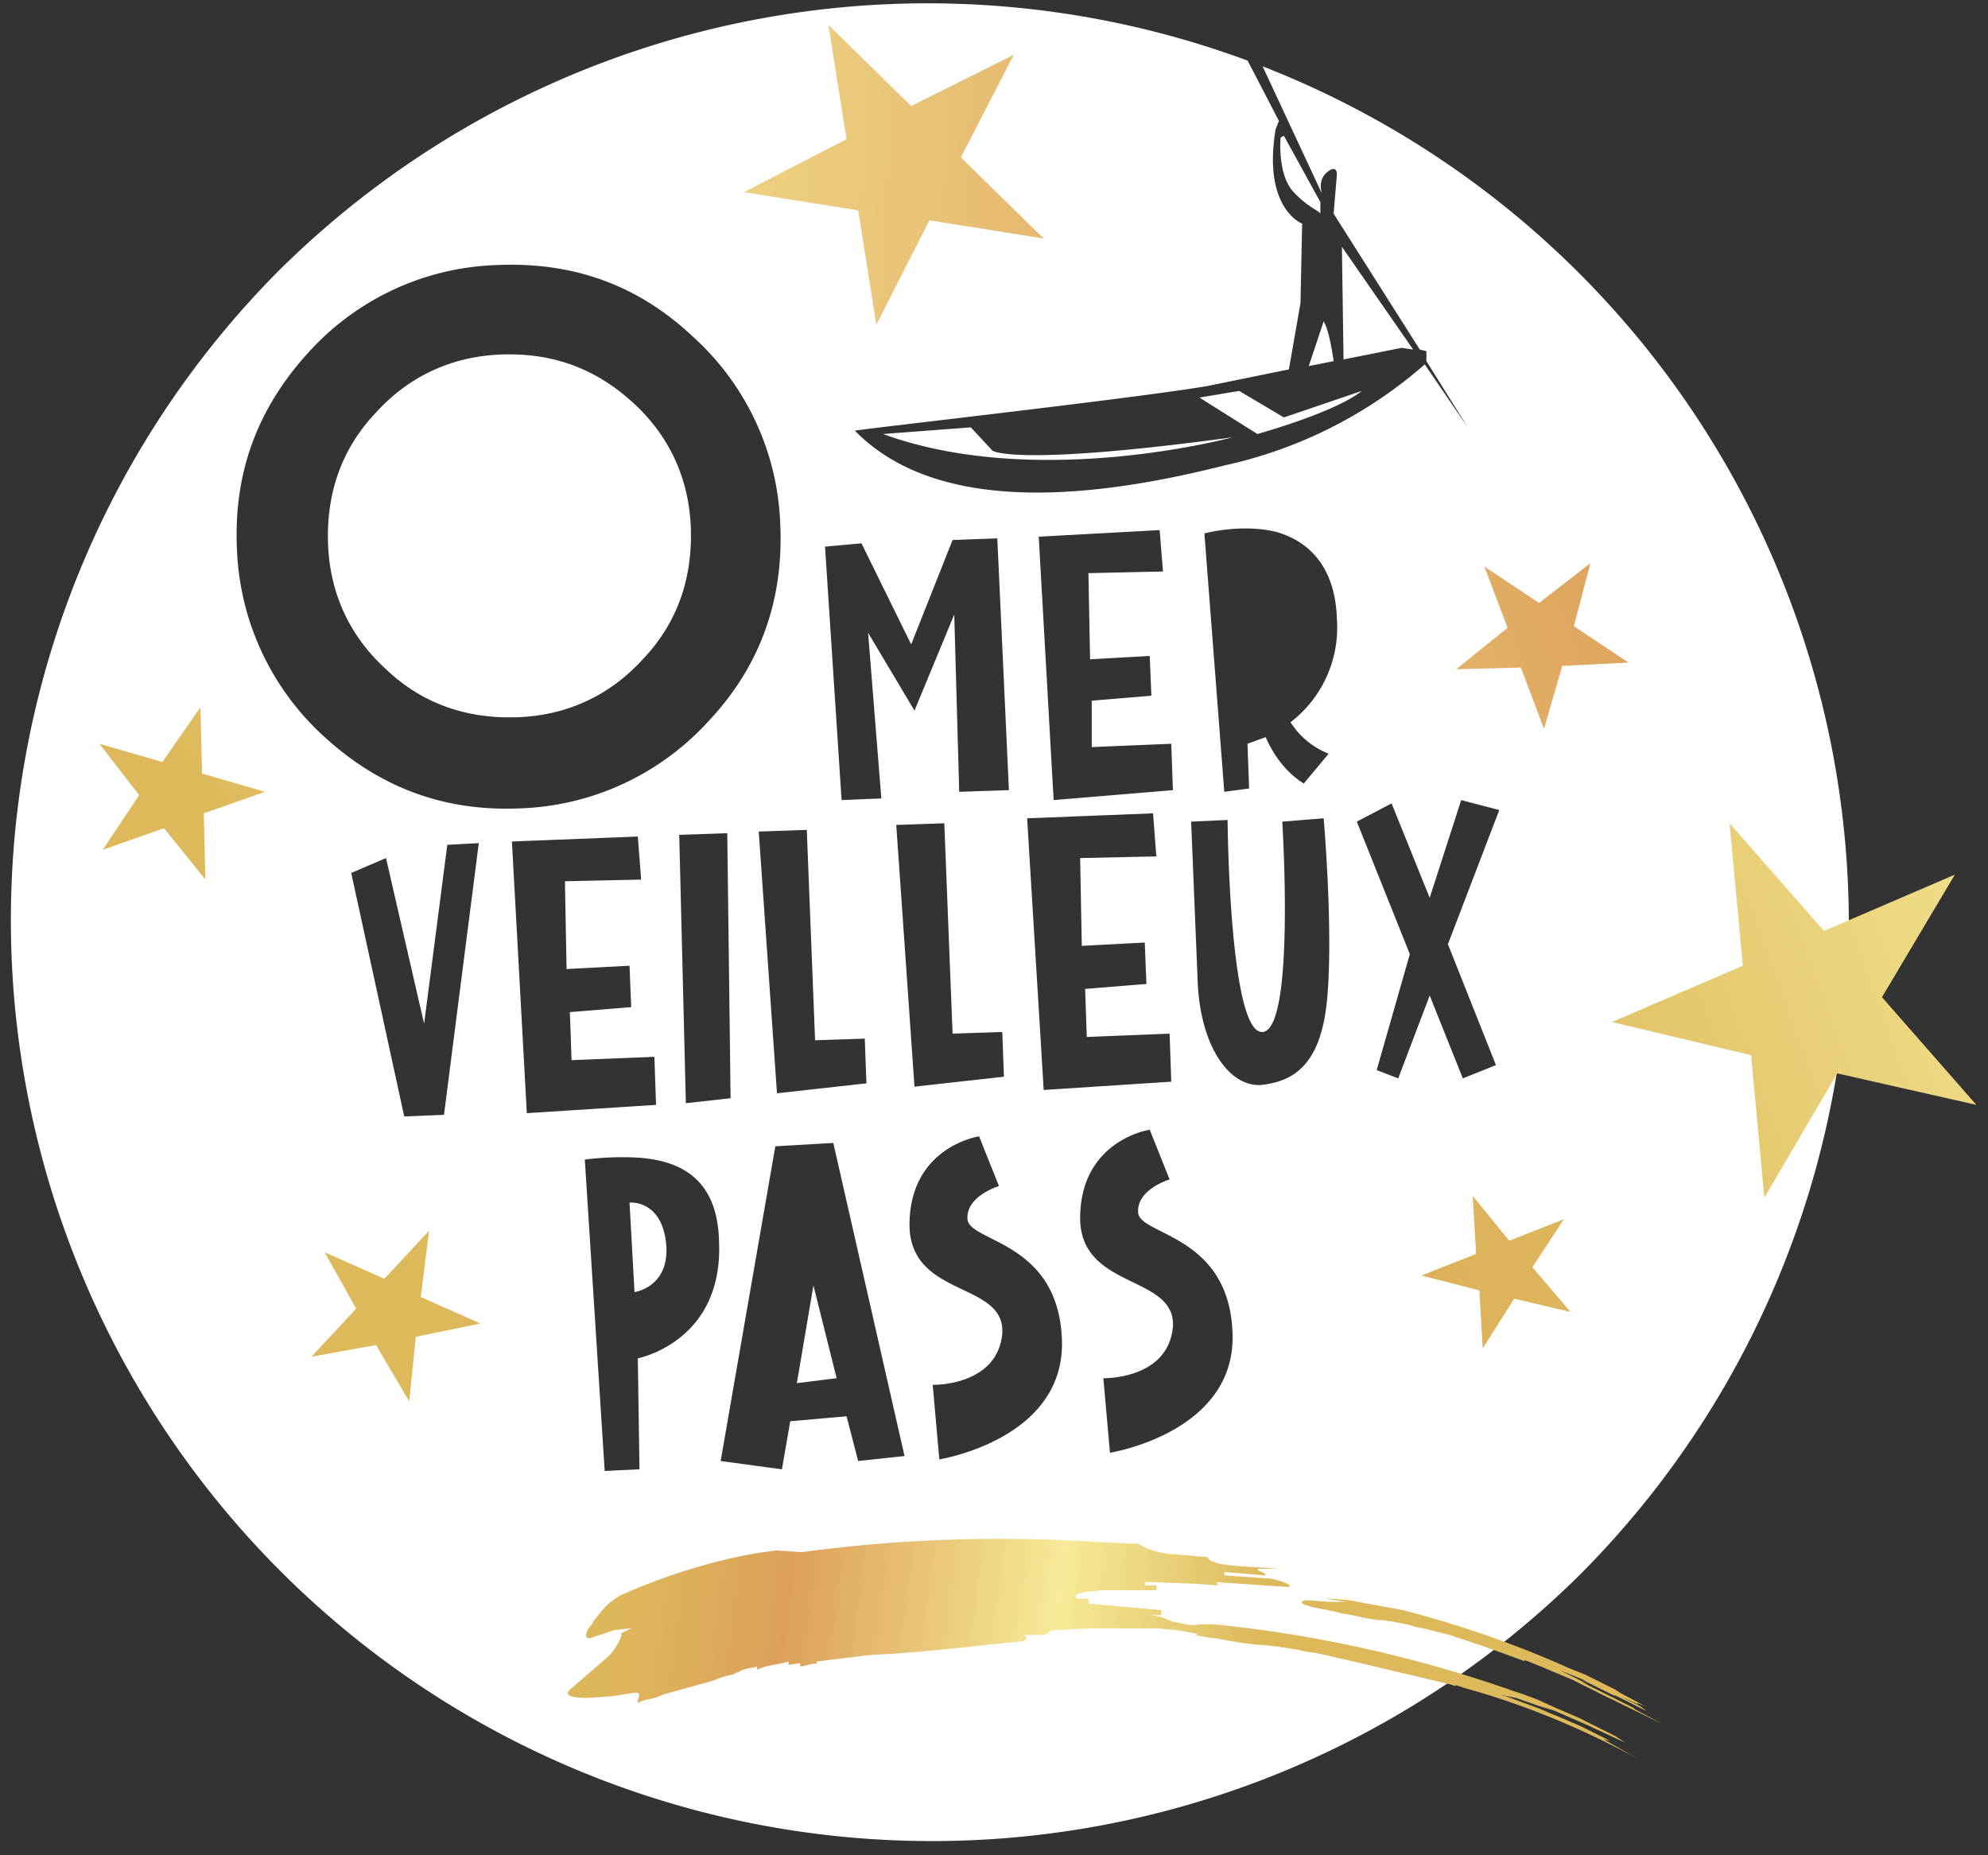 <svg xmlns="http://www.w3.org/2000/svg" fill="none" viewBox="0 0 120 112"><rect x="0" y="0" width="120" height="112" fill="#333333" stroke="none"/><g clip-path="url(#a)"><path fill="#fff" fill-rule="evenodd" d="M95.315 95.115a55.601 55.601 0 0 1-78.63-78.63A55.6 55.6 0 0 1 75.31 3.661L77.2 7.3l-.2.5c-.8 4.8 1.6 5.7 1.6 5.7l-.1 4.8-.7 4-4.9 1c-2.697.472-11.257 1.49-16.671 2.133-2.617.31-4.499.534-4.629.567 4.9 5 14 4.2 22.3 2.1A27.1 27.1 0 0 0 86 22l2.6 3.8-2.5-4v-.6l-.4-.1-5.2-8.2.2-2.4s0-.6-.6-.1-.3 1.3-.3 1.3l-3.586-7.695a55.6 55.6 0 0 1 19.101 91.11ZM52.4 38.2l2.8 4.7 2.4-5.8.3 10.7 3-.1-.7-15.2-2.7.1-2.5 6.3-3-6.1-2.2.2 1 15.3 2.4-.1-.8-10Zm10.3-5.8.9 15.9 7.2-.6-.1-2.8-4.8.2v-2.8l3.6-.3-.1-2.4-3.6.2-.1-5.2 4.5-.1L70 32l-7.3.4Zm17.5 13.1a4.8 4.8 0 0 1-2.3-1.9 7.2 7.2 0 0 0 2.8-6.2c-.1-3.4-1.9-4.8-3.7-5.3-1.7-.4-3.5-.1-4.3.1l1.2 15.6 1.5-.2-.1-2.7 1.1-.4c.3.7 1 2 2.3 2.8l1.5-1.8ZM36.5 88.8l2.1-.1-.1-6.7s5.2-1 4.9-7.1c-.1-3.8-2.4-4.8-4.7-5-1.3-.1-2.6 0-3.4.1l1.2 18.8ZM40.2 75c.3 2.7-1.9 3-1.9 3l-.3-5.4s1.9-.2 2.2 2.4Zm14.4 12.9L50.3 69l-3.5.2-3.3 19 3.7.5.5-2.9 3.4-.3.7 2.7 2.8-.3Zm-5.5-10.3 1.4 5.6-2.4.3 1-5.9Zm10-9s-4.1.6-4.2 5.2c-.054 2.497 1.66 3.315 3.206 4.052 1.302.62 2.485 1.185 2.394 2.648-.3 3.2-4.2 3.1-4.2 3.1l.4 4.5s7.6-1.2 7.4-7.2c-.135-4.059-2.65-5.326-4.294-6.155-.786-.396-1.374-.692-1.406-1.145-.1-1.4 1.9-2 1.9-2l-1.2-3Zm10.3-.4s-4.1.6-4.2 5.2c-.054 2.43 1.642 3.256 3.183 4.006 1.31.639 2.509 1.222 2.417 2.694-.3 3.2-4.2 3.1-4.2 3.1l.4 4.5s7.6-1.2 7.4-7.2c-.135-4.059-2.65-5.326-4.294-6.155-.786-.396-1.374-.692-1.406-1.145-.1-1.4 1.9-2 1.9-2l-1.2-3ZM45.616 25.457A16 16 0 0 0 41.8 20.3c-3.3-3.1-7.2-4.5-11.8-4.3a16 16 0 0 0-11.4 5.3c-3.1 3.4-4.5 7.3-4.3 11.8a16.099 16.099 0 0 0 5.3 11.4c3.4 3.1 7.3 4.5 11.8 4.3a16.1 16.1 0 0 0 11.4-5.3c3.1-3.3 4.5-7.3 4.3-11.8a16 16 0 0 0-1.483-6.242ZM22.7 24.9c2-2.2 4.6-3.4 7.6-3.5 3-.1 5.6.8 7.9 2.9 2.2 2 3.4 4.6 3.5 7.6.1 3-.8 5.7-2.9 7.9-2 2.2-4.6 3.4-7.6 3.5-3 .1-5.7-.8-7.9-2.9-2.2-2-3.4-4.6-3.5-7.6-.1-3 .8-5.7 2.9-7.9Zm-1.5 27.8 3.2 14.7 2.4-.1 2.1-16.4-1.9.1-1.4 10.8-2.3-10-2.1.9Zm9.7-1.9.9 16.4 7.8-.5-.1-2.9-5 .2-.1-2.9 3.7-.3-.1-2.5-3.8.2-.1-5.3 4.6-.1-.2-2.6-7.6.3Zm13-.5-2.9.1.4 16.2 2.7-.3-.2-16Zm1.9-.1L46.9 66l5.4-.6-.1-2.7-3 .1-.5-12.7-2.9.1Zm8.3-.4 1.1 15.8 5.4-.6-.1-2.7-3 .1-.5-12.7-2.9.1Zm7.9-.4 1 16.4 7.7-.5-.1-2.9-5 .2-.1-2.9 3.7-.3-.1-2.5-3.8.2-.1-5.3 4.6-.1-.2-2.6-7.6.3Zm9.9.2.4 9.8c.2 3.8 1.9 6.2 3.8 6.1 1.8-.2 3.6-1 4-5.1.4-4.1-.2-11-.2-11l-2.5.2s.8 12.6-1.2 12.7c-2 .1-2.1-12.8-2.1-12.8l-2.2.1Zm10 0 3.2 8-2 7 1.3.5 1.9-5 2 5 2-.8-2.9-7.3 3.1-8.1-2.3-.6-1.9 5.9-2.3-5.7-2.1 1.1ZM79 22.1l1.5-.3c-.1-.7-.3-1.9-.6-2.4l-.9 2.7ZM77.3 8.3s-.2 2.1.7 3.2c.576.64 1.07.952 1.377 1.146.173.11.287.182.323.254v-.7l-2.2-4-.2.1ZM58.6 25.8l-5.3.4c9.3 3.4 21.1.2 21.1.2-13.3 1.8-14.5.8-14.5.8l-1.3-1.4ZM72.4 24l3.5 2.2s4.7-1.3 6.3-2.6l-4.7 1.6-2.7-1.6-2.4.4Zm8.7-2.3 3.5-.7.7.1-4.3-6.2.1 6.8Z" clip-rule="evenodd"/><path fill="url(#b)" d="m93.2 44-1.4-3.7-3.9.1 3.1-2.5-1.4-3.7 3.3 2.2L96 34l-1 3.8 3.3 2.2-4 .2-1.1 3.8Z"/><path fill="url(#c)" d="m89.5 81.4-.2-3.5-3.5-.9 3.3-1.3-.2-3.5 2.2 2.7 3.3-1.3-1.9 2.9 2.3 2.7-3.4-.8-1.9 3Z"/><path fill="url(#d)" d="m97.2 105.1-1.8-.9-1.4-.6-1-.4.6.2-2.7-1-.4-.1 1 .2 2 .7-.5-.2.9.3.9.4 1.4.6-.5-.2-.2-.1 1.3.6 1.3.6-.6-.4-1.6-.8 1.4.7-.2-.1.6.3-2-1-.4-.2-1.4-.6-1.1-.5-.8-.3-.6-.2a77.808 77.808 0 0 0-17.7-4c-.9-.1-1.6 0-1.6 0h-.3l-1-.2c-.3-.1-.7-.4-1.7-.4h1v-.3l-2.2-.2-2.2-.2v-.3H65c-.3-.3.4-.4 1.5-.5h3.3v-.3h-.7v-.2l2.9.1 2.9.2-1.4-.1c0-.1 0-.2-.3-.2l4.5.3c.4 0 0-.3-1-.5l-2.8-.2v-.2l2.4.2c.4-.1-.7-.3-.3-.4h1.1c-1-.1-2.4-.1-3.5-.3-.3-.1-.7-.2-.7-.4l-2.4-.2c-.7-.1-1.3-.3-1.8-.6l-2.3-.1a89.695 89.695 0 0 0-18 .6l-1.5-.1c-2.9.3-6.5 1.4-9.2 2.6-.7.3-1.2.8-1.5 1.2l-.4.5-.1.2c-.3.3-.5.8-.1.8l1.5-.5 1-.1-.6.3c.1.3-.6 1.3-.9 1.5l-2.2 1.9c-.4.4.2.5 1.1.5l1.4-.1.7-.1.6-.1c.7-.1.2.4.3.6.6-.3 1-.2 1.5-.5l1.1-.3 1.8-.5.3-.1a4.016 4.016 0 0 1 1-.3c.3-.1.3-.2.3-.3v.2c.3-.3 1-.3 1.2-.4v.2c.6-.3 1.3-.3 1.9-.5v.2l.7-.1v.2c.3 0 1-.3 1-.1v-.2l3.3-.4c2.7-.1 5.9-.5 8.9-.8.3 0 .7-.2.3-.4h1c.7 0 .3-.3 1-.3l2-.1h4l1.2.1 1.1.2c.4.1 0 .1 0 .1l1.1.2h.2l.5.1 1.2.2.9.1h.2l.9.1 1.3.2.4.1.7.1 2.2.5 5.9 1.4c.2.1.4.1.2 0l.6.2.7.2c3.4 1 6.7 2.4 9.8 4.1l-2.1-1.2.4.1Z"/><path fill="url(#e)" d="M80.2 97.2c.3.1 0 .1 0 0l.8.2.6.1.9.2.7.1h.2l.7.1.5.1.5.1.3.1.5.1 1.6.4 2.1.7 2.2.8c.2.1.3.1.2 0l.5.2.5.2 1.9.8 1.8.9 3.7 1.8-1.7-.9-.1-.1-2.4-1.2-.8-.4.5.2-1-.5-1-.5-.3-.1 2.2.9-.3-.1 2.6 1.3-.6-.3-.1-.1 2 1-.4-.3-1.2-.6 1.1.5-.1-.1.5.2-1.5-.8-.3-.2-1.8-.9-1-.4a62.103 62.103 0 0 0-8.2-3l-.7-.2-1.1-.3-1.1-.2-2.2-.4-1.2-.1H80l1.2.2h-1l-1.4-.1c-.8.2.7.5 1.4.6Z"/><path fill="url(#f)" d="M12.4 53.1 9.9 50l-3.7 1.3L8.4 48 6 44.9 9.8 46l2.3-3.3.1 4 3.8 1.1-3.7 1.3.1 4Z"/><path fill="url(#g)" d="m19.6 75.6 3.6 1.6 2.7-2.9-.5 4 3.6 1.6-3.9.8-.4 3.9-2-3.4-3.9.7 2.7-2.9-1.9-3.4Z"/><path fill="url(#h)" d="m106.5 72.3-.8-8.6-8.4-2 7.9-3.4-.8-8.6 5.7 6.5 7.9-3.4-4.4 7.4 5.7 6.5-8.4-1.9-4.4 7.5Z"/><path fill="url(#i)" d="m44.9 11.6 6.2-3.2L50 1.5l5 4.9 6.2-3.1L58 9.5l5 4.9-6.9-1.1-3.2 6.3-1.1-6.9-6.9-1.1Z"/></g><defs><linearGradient id="b" x1="142.4" x2="4.1" y1="20.5" y2="71" gradientUnits="userSpaceOnUse"><stop stop-color="#DDB95B"/><stop offset=".1" stop-color="#DDB45B"/><stop offset=".3" stop-color="#DCA05A"/><stop offset=".7" stop-color="#F7EA98"/><stop offset="1" stop-color="#DDB95B"/></linearGradient><linearGradient id="c" x1="104.8" x2="-33.5" y1="71.1" y2="121.6" gradientUnits="userSpaceOnUse"><stop stop-color="#DDB95B"/><stop offset=".1" stop-color="#DDB45B"/><stop offset=".3" stop-color="#DCA05A"/><stop offset=".7" stop-color="#F7EA98"/><stop offset="1" stop-color="#DDB95B"/></linearGradient><linearGradient id="d" x1="35.4" x2="75.6" y1="95.6" y2="101" gradientUnits="userSpaceOnUse"><stop stop-color="#DDB95B"/><stop offset=".1" stop-color="#DDB45B"/><stop offset=".3" stop-color="#DCA05A"/><stop offset=".7" stop-color="#F7EA98"/><stop offset="1" stop-color="#DDB95B"/></linearGradient><linearGradient id="e" x1="35.7" x2="75.9" y1="93.2" y2="98.6" gradientUnits="userSpaceOnUse"><stop stop-color="#DDB95B"/><stop offset=".1" stop-color="#DDB45B"/><stop offset=".3" stop-color="#DCA05A"/><stop offset=".7" stop-color="#F7EA98"/><stop offset="1" stop-color="#DDB95B"/></linearGradient><linearGradient id="f" x1="128.4" x2="11.5" y1="-42.2" y2="47.3" gradientUnits="userSpaceOnUse"><stop stop-color="#DDB95B"/><stop offset=".1" stop-color="#DDB45B"/><stop offset=".3" stop-color="#DCA05A"/><stop offset=".7" stop-color="#F7EA98"/><stop offset="1" stop-color="#DDB95B"/></linearGradient><linearGradient id="g" x1="20.6" x2="-117.7" y1="80.6" y2="131.1" gradientUnits="userSpaceOnUse"><stop stop-color="#DDB95B"/><stop offset=".1" stop-color="#DDB45B"/><stop offset=".3" stop-color="#DCA05A"/><stop offset=".7" stop-color="#F7EA98"/><stop offset="1" stop-color="#DDB95B"/></linearGradient><linearGradient id="h" x1="227.5" x2="89.2" y1="16.4" y2="66.9" gradientUnits="userSpaceOnUse"><stop stop-color="#DDB95B"/><stop offset=".1" stop-color="#DDB45B"/><stop offset=".3" stop-color="#DCA05A"/><stop offset=".7" stop-color="#F7EA98"/><stop offset="1" stop-color="#DDB95B"/></linearGradient><linearGradient id="i" x1="127.6" x2="-19.4" y1="14.7" y2="6.7" gradientUnits="userSpaceOnUse"><stop stop-color="#DDB95B"/><stop offset=".1" stop-color="#DDB45B"/><stop offset=".3" stop-color="#DCA05A"/><stop offset=".7" stop-color="#F7EA98"/><stop offset="1" stop-color="#DDB95B"/></linearGradient><clipPath id="a"><path fill="#fff" d="M0 0h120v112H0z"/></clipPath></defs></svg>